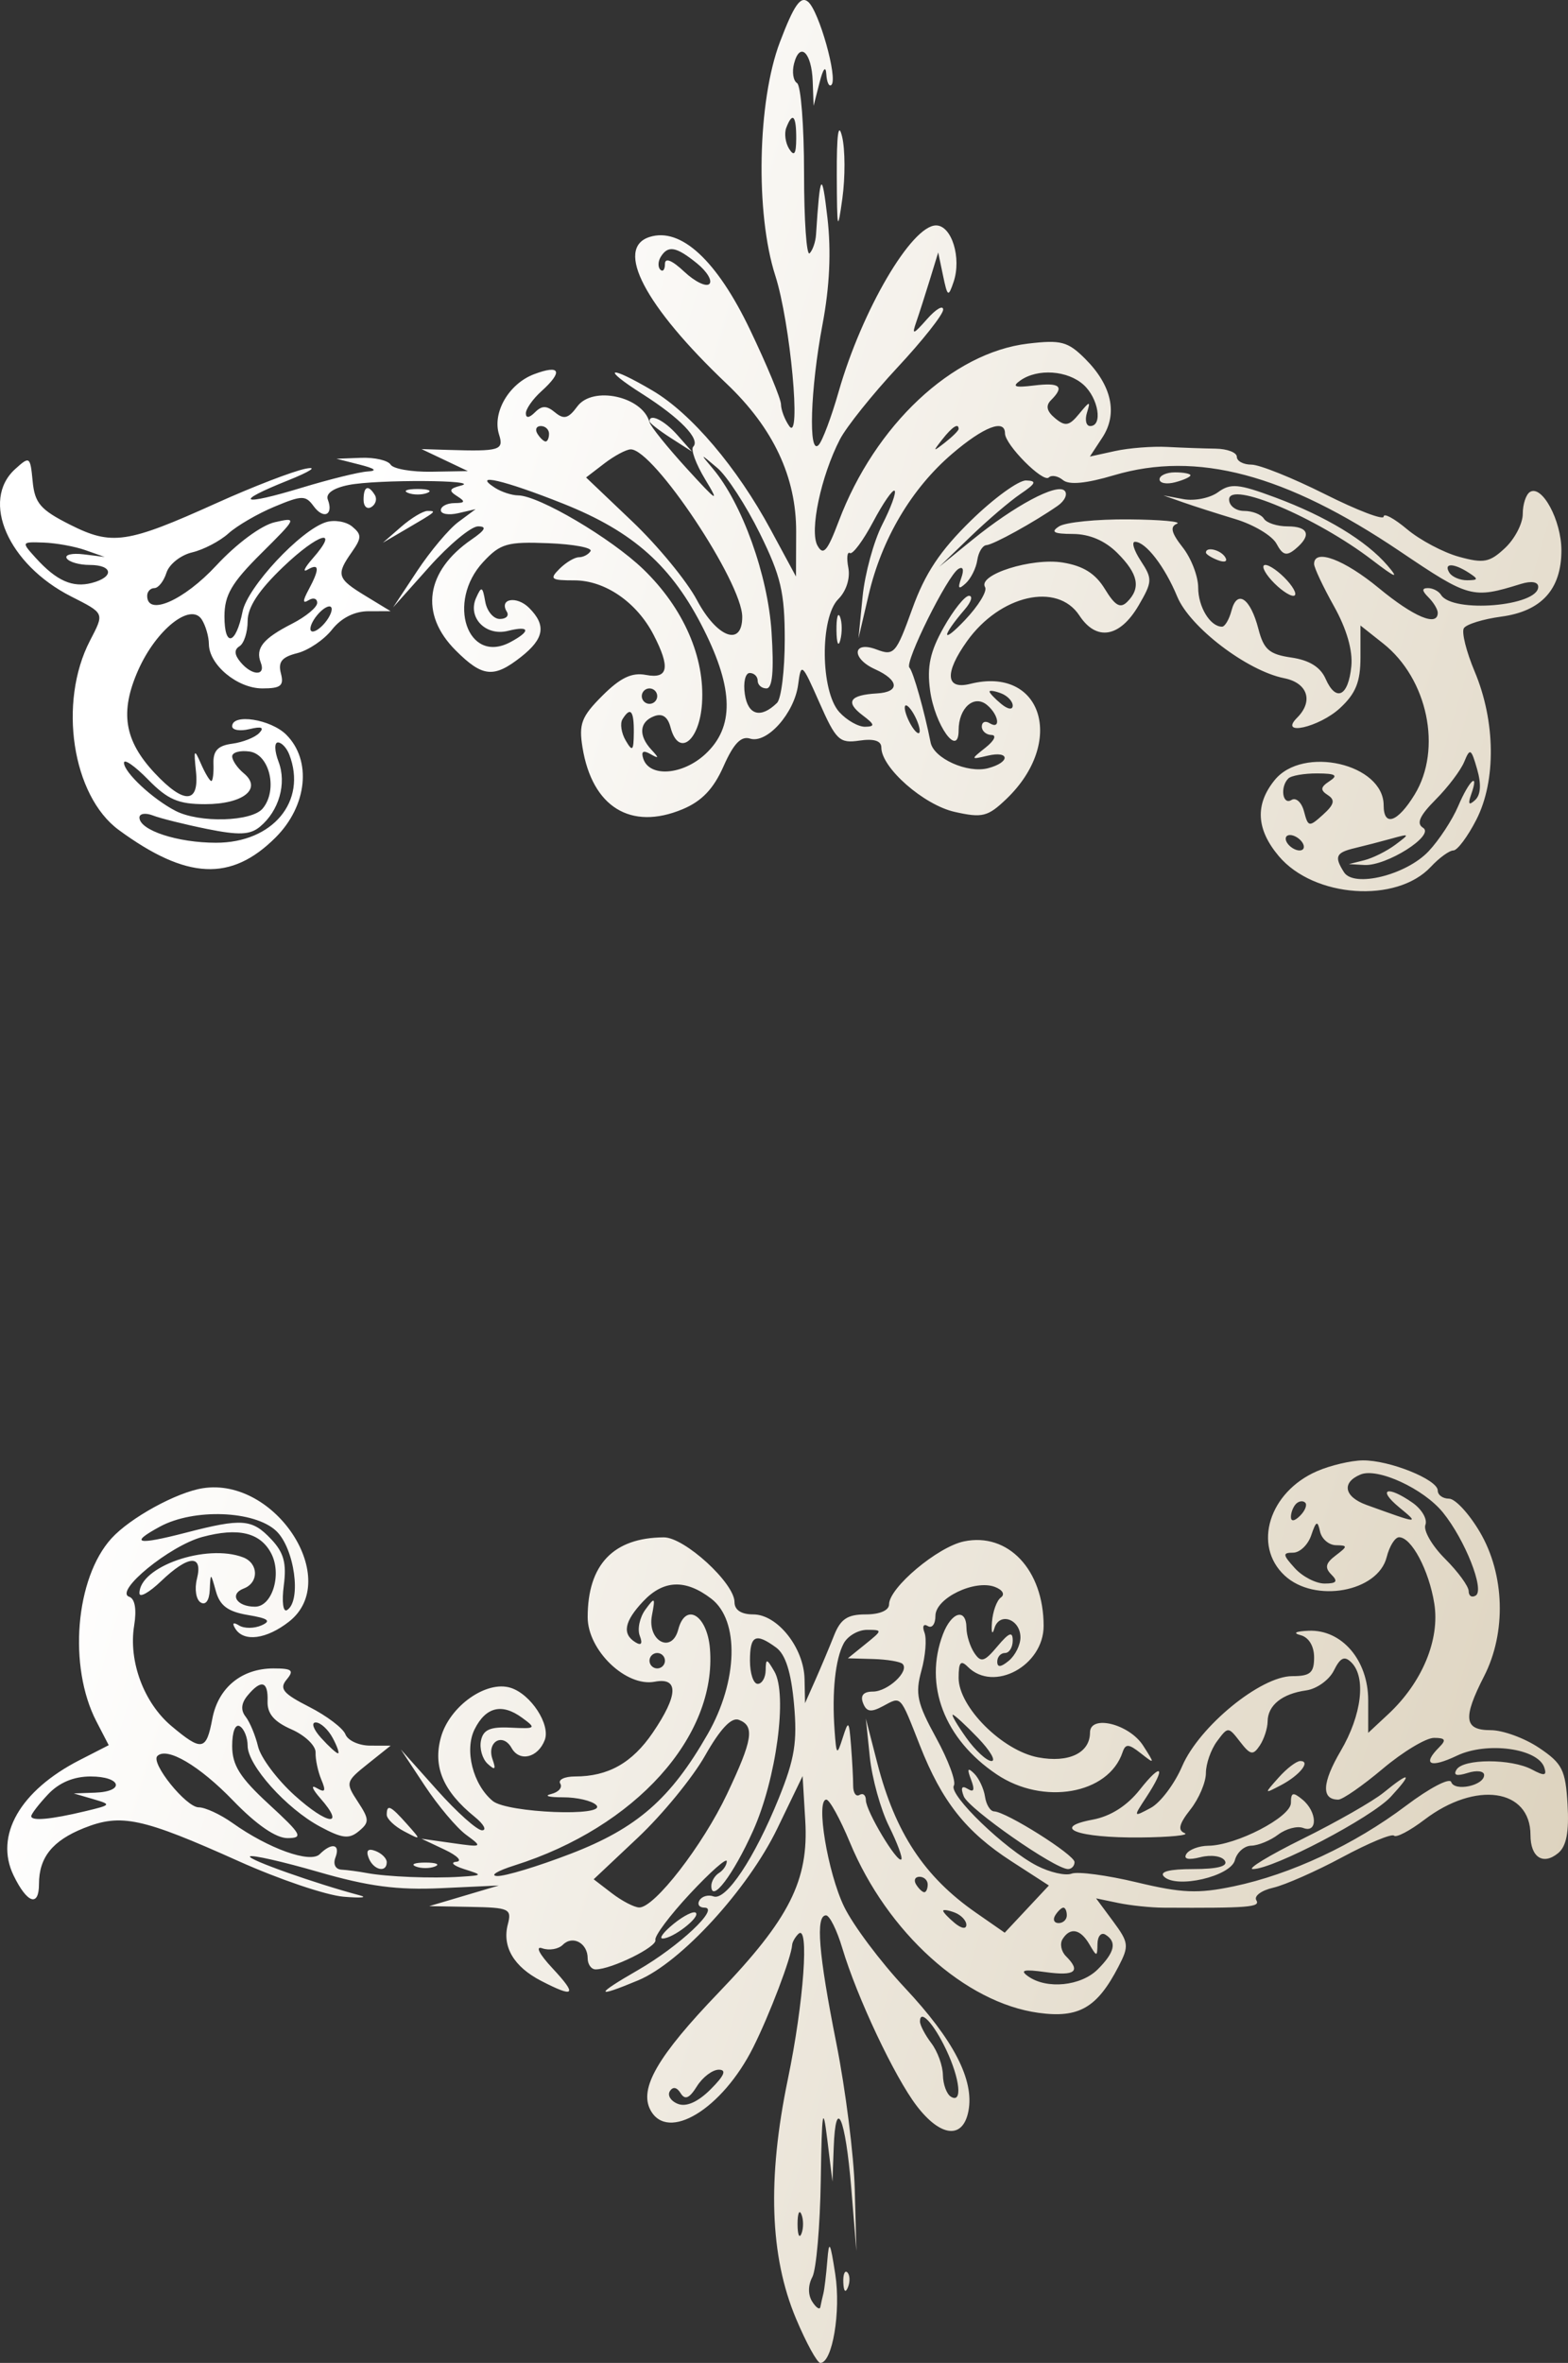 <?xml version="1.0" encoding="UTF-8"?> <svg xmlns="http://www.w3.org/2000/svg" width="148" height="223" viewBox="0 0 148 223" fill="none"><rect x="0" y="0" width="148" height="223" fill="#333333" stroke="none"/><path fill-rule="evenodd" clip-rule="evenodd" d="M73.616 3.966C71.496 9.543 71.285 20.127 73.177 26.008C74.597 30.418 75.657 41.867 74.493 40.208C74.072 39.608 73.722 38.687 73.716 38.162C73.71 37.638 72.397 34.472 70.798 31.128C67.664 24.571 64.264 21.428 61.315 22.363C57.998 23.414 60.865 28.88 68.575 36.203C72.993 40.399 75.167 45.028 75.147 50.198L75.131 54.409L72.75 50.001C69.571 44.114 65.248 39.02 61.605 36.871C57.452 34.419 56.662 34.66 60.614 37.171C64.197 39.447 66.135 41.455 65.43 42.159C65.178 42.411 65.685 43.795 66.558 45.236C67.947 47.529 67.731 47.401 64.821 44.214C62.993 42.211 61.41 40.245 61.303 39.844C60.653 37.41 55.94 36.384 54.489 38.36C53.653 39.498 53.225 39.613 52.394 38.924C51.594 38.26 51.149 38.258 50.491 38.915C49.956 39.45 49.634 39.485 49.634 39.01C49.634 38.592 50.29 37.656 51.093 36.931C53.175 35.05 52.895 34.38 50.416 35.313C48.026 36.214 46.446 38.94 47.107 41.02C47.574 42.486 47.162 42.611 42.339 42.462L39.786 42.382L41.975 43.421L44.163 44.46L40.741 44.519C38.859 44.551 37.117 44.25 36.869 43.85C36.621 43.449 35.37 43.16 34.09 43.207L31.763 43.294L33.951 43.85C35.421 44.223 35.661 44.436 34.68 44.497C33.878 44.548 31.105 45.232 28.518 46.017C22.694 47.785 21.961 47.427 27.153 45.351C29.287 44.497 30.049 43.995 28.845 44.235C27.641 44.474 23.867 45.93 20.456 47.471C11.972 51.302 10.565 51.51 6.597 49.51C3.816 48.108 3.279 47.484 3.082 45.422C2.855 43.068 2.802 43.03 1.44 44.26C-1.86 47.242 0.77 53.262 6.689 56.277C9.905 57.915 9.863 57.816 8.492 60.463C5.47 66.297 6.813 75.105 11.218 78.333C17.62 83.026 21.816 83.226 26.011 79.038C28.999 76.055 29.447 71.76 27.021 69.339C25.556 67.876 21.915 67.308 21.915 68.542C21.915 68.905 22.654 69.025 23.557 68.807C24.689 68.535 24.972 68.65 24.468 69.178C24.067 69.599 22.918 70.053 21.915 70.187C20.561 70.368 20.106 70.852 20.149 72.07C20.181 72.971 20.089 73.708 19.944 73.708C19.799 73.708 19.357 72.971 18.963 72.07C18.331 70.624 18.276 70.71 18.496 72.798C18.818 75.862 17.373 75.922 14.603 72.96C11.722 69.882 11.292 67.2 13.044 63.246C14.744 59.409 18.001 56.82 19.049 58.472C19.41 59.042 19.71 60.08 19.716 60.782C19.733 62.748 22.411 64.969 24.765 64.969C26.509 64.969 26.819 64.717 26.512 63.545C26.23 62.468 26.604 62.006 28.051 61.643C29.102 61.38 30.579 60.382 31.332 59.426C32.203 58.319 33.46 57.686 34.785 57.684L36.869 57.681L34.498 56.238C31.811 54.602 31.701 54.248 33.208 52.101C34.145 50.764 34.15 50.445 33.243 49.694C32.668 49.217 31.55 49.032 30.759 49.283C28.354 50.045 23.357 55.406 22.893 57.723C22.268 60.843 21.186 61.133 21.186 58.18C21.186 56.16 21.857 55.007 24.651 52.231C28.046 48.856 28.072 48.797 25.927 49.287C24.66 49.577 22.338 51.297 20.413 53.372C17.349 56.675 13.892 58.19 13.892 56.23C13.892 55.83 14.198 55.502 14.572 55.502C14.946 55.502 15.461 54.847 15.714 54.047C15.969 53.247 17.058 52.385 18.135 52.131C19.211 51.877 20.753 51.072 21.561 50.343C22.368 49.614 24.32 48.478 25.897 47.821C28.505 46.733 28.84 46.728 29.606 47.775C30.539 49.049 31.5 48.603 30.943 47.154C30.721 46.577 31.455 46.059 32.908 45.769C35.572 45.238 45.603 45.294 43.51 45.828C42.399 46.112 42.328 46.308 43.145 46.825C43.959 47.34 43.908 47.471 42.886 47.48C42.185 47.486 41.61 47.788 41.61 48.151C41.61 48.514 42.348 48.641 43.251 48.432L44.892 48.053L43.264 49.261C42.368 49.925 40.616 52.011 39.37 53.895L37.104 57.322L40.517 53.499C42.394 51.397 44.466 49.676 45.121 49.676C45.982 49.676 45.813 50.019 44.508 50.917C40.162 53.907 39.583 57.96 43.013 61.384C45.543 63.91 46.606 64.017 49.17 62.003C51.373 60.274 51.583 59.008 49.939 57.367C48.769 56.199 47.073 56.496 47.841 57.737C48.072 58.11 47.772 58.415 47.175 58.415C46.577 58.415 45.959 57.678 45.8 56.776C45.547 55.331 45.446 55.288 44.939 56.422C44.11 58.272 45.837 60.066 47.938 59.54C50.02 59.019 50.138 59.55 48.175 60.599C44.129 62.761 42.107 56.808 45.606 53.039C47.221 51.299 47.872 51.11 51.755 51.264C54.143 51.358 55.937 51.694 55.74 52.012C55.544 52.33 55.05 52.589 54.645 52.589C54.239 52.589 53.413 53.08 52.812 53.681C51.839 54.652 51.996 54.773 54.225 54.773C57.1 54.773 60.094 56.831 61.684 59.9C63.291 63.002 63.083 64.1 60.964 63.695C59.639 63.443 58.557 63.958 56.862 65.651C54.885 67.625 54.619 68.315 54.981 70.542C55.895 76.164 59.536 78.411 64.426 76.371C66.24 75.614 67.349 74.452 68.292 72.32C69.238 70.178 69.948 69.437 70.796 69.706C72.395 70.213 74.978 67.31 75.336 64.605C75.614 62.499 75.687 62.561 77.342 66.308C78.912 69.863 79.235 70.17 81.123 69.894C82.494 69.692 83.187 69.912 83.187 70.545C83.187 72.455 87.192 75.969 90.115 76.623C92.722 77.208 93.237 77.079 94.985 75.407C100.616 70.021 98.362 62.839 91.576 64.54C89.253 65.122 89.131 63.517 91.269 60.519C94.383 56.153 99.796 54.913 101.879 58.087C103.492 60.546 105.706 60.166 107.479 57.127C108.774 54.906 108.788 54.626 107.681 52.939C107.029 51.946 106.781 51.132 107.129 51.132C108.142 51.132 109.943 53.468 111.116 56.305C112.309 59.191 117.7 63.303 121.208 64.004C123.43 64.448 123.995 66.174 122.431 67.736C120.65 69.514 124.515 68.644 126.482 66.825C127.968 65.45 128.412 64.348 128.412 62.036V59.032L130.551 60.726C134.759 64.058 136.144 70.696 133.526 74.983C131.924 77.606 130.6 78.069 130.6 76.006C130.6 72.091 122.983 70.328 120.31 73.624C118.445 75.923 118.573 78.271 120.702 80.797C124.015 84.728 131.812 85.278 135.05 81.808C135.843 80.958 136.801 80.262 137.179 80.262C137.556 80.262 138.534 78.953 139.352 77.352C141.227 73.683 141.162 68.062 139.19 63.375C138.4 61.497 137.941 59.657 138.171 59.286C138.401 58.915 139.988 58.424 141.698 58.195C145.499 57.686 147.377 55.617 147.377 51.942C147.377 49.114 145.552 45.724 144.41 46.429C144.035 46.66 143.73 47.591 143.73 48.5C143.73 49.407 142.978 50.855 142.059 51.717C140.604 53.082 140.042 53.188 137.705 52.544C136.23 52.137 134.027 50.968 132.811 49.947C131.595 48.926 130.6 48.388 130.6 48.753C130.6 49.118 128.104 48.164 125.053 46.633C122.002 45.102 118.883 43.85 118.123 43.85C117.363 43.85 116.741 43.517 116.741 43.11C116.741 42.703 115.838 42.358 114.735 42.342C113.632 42.327 111.58 42.254 110.176 42.18C108.772 42.106 106.554 42.28 105.247 42.566L102.871 43.087L104.051 41.289C105.525 39.043 104.94 36.372 102.426 33.862C100.792 32.23 100.149 32.059 97.035 32.428C89.884 33.273 82.594 40.111 79.167 49.187C78.092 52.033 77.709 52.473 77.16 51.492C76.391 50.121 77.49 44.919 79.278 41.468C79.893 40.28 82.338 37.224 84.71 34.678C87.082 32.133 89.023 29.677 89.023 29.222C89.023 28.768 88.338 29.169 87.503 30.114C86.177 31.614 86.047 31.647 86.488 30.377C86.765 29.576 87.344 27.773 87.774 26.372L88.555 23.823L89.011 26.008C89.432 28.022 89.509 28.069 90.004 26.616C90.778 24.343 89.828 21.274 88.352 21.274C86.045 21.274 81.353 29.282 79.159 36.963C78.477 39.348 77.628 41.612 77.271 41.993C76.282 43.048 76.485 36.695 77.634 30.623C78.311 27.049 78.465 23.711 78.099 20.546C77.574 16.011 77.401 16.268 77.023 22.146C76.979 22.825 76.707 23.617 76.418 23.905C76.129 24.193 75.893 20.79 75.893 16.341C75.893 11.891 75.595 8.068 75.232 7.843C74.869 7.619 74.742 6.785 74.951 5.988C75.499 3.892 76.608 4.947 76.709 7.662L76.795 9.986L77.352 7.801C77.693 6.463 77.942 6.157 77.995 7.012C78.043 7.78 78.26 8.229 78.479 8.011C79.096 7.395 77.302 1.019 76.27 0.165C75.566 -0.418 74.943 0.476 73.616 3.966ZM74.215 12.055C74.009 12.592 74.133 13.493 74.49 14.058C74.965 14.804 75.145 14.538 75.153 13.081C75.164 10.906 74.807 10.515 74.215 12.055ZM78.983 16.54C79.003 21.759 79.058 21.987 79.509 18.728C79.785 16.727 79.775 14.105 79.486 12.902C79.136 11.447 78.968 12.664 78.983 16.54ZM62.369 24.236C62.104 24.662 62.085 25.209 62.326 25.449C62.566 25.689 62.763 25.447 62.763 24.909C62.763 24.288 63.426 24.554 64.584 25.64C65.585 26.58 66.652 27.101 66.955 26.798C67.257 26.494 66.73 25.619 65.782 24.852C63.822 23.266 63.054 23.127 62.369 24.236ZM96.317 35.901C95.478 36.491 95.776 36.603 97.594 36.381C100.054 36.08 100.503 36.466 99.204 37.763C98.676 38.29 98.795 38.814 99.591 39.474C100.554 40.272 100.921 40.202 101.87 39.042C102.859 37.833 102.95 37.82 102.6 38.934C102.379 39.635 102.516 40.208 102.904 40.208C104.106 40.208 103.683 37.587 102.277 36.316C100.768 34.952 97.948 34.756 96.317 35.901ZM61.304 39.761C61.304 39.915 62.208 40.621 63.31 41.33L65.316 42.619L63.927 41.05C62.697 39.661 61.304 38.976 61.304 39.761ZM50.728 40.937C50.976 41.337 51.323 41.665 51.5 41.665C51.678 41.665 51.822 41.337 51.822 40.937C51.822 40.536 51.474 40.208 51.049 40.208C50.625 40.208 50.48 40.536 50.728 40.937ZM88.929 41.483C88.023 42.638 88.048 42.663 89.205 41.758C89.907 41.208 90.482 40.635 90.482 40.484C90.482 39.884 89.883 40.27 88.929 41.483ZM89.878 42.819C86.039 46.1 83.228 50.844 81.991 56.131L81.03 60.235L81.418 56.306C81.632 54.146 82.469 51.083 83.277 49.499C84.086 47.917 84.61 46.484 84.441 46.315C84.272 46.146 83.359 47.465 82.413 49.247C81.466 51.028 80.48 52.354 80.222 52.195C79.963 52.035 79.896 52.662 80.073 53.588C80.263 54.579 79.874 55.792 79.128 56.537C77.379 58.284 77.437 65.236 79.219 67.201C79.921 67.976 81.019 68.6 81.659 68.587C82.618 68.568 82.576 68.378 81.417 67.503C79.759 66.25 80.194 65.59 82.774 65.441C84.96 65.315 84.87 64.185 82.593 63.158C80.323 62.134 80.46 60.431 82.742 61.297C84.383 61.92 84.582 61.693 86.109 57.456C87.314 54.109 88.735 51.972 91.644 49.13C93.795 47.027 96.138 45.324 96.849 45.344C97.89 45.375 97.787 45.621 96.317 46.618C95.314 47.297 93.18 49.121 91.576 50.67L88.658 53.487L91.75 50.972C95.75 47.719 99.753 45.581 100.481 46.308C100.797 46.624 100.507 47.264 99.835 47.733C97.615 49.279 93.775 51.4 93.104 51.448C92.741 51.474 92.353 52.112 92.243 52.866C92.132 53.619 91.642 54.602 91.154 55.051C90.476 55.674 90.376 55.556 90.73 54.554C91.012 53.758 90.905 53.42 90.457 53.696C89.422 54.335 85.358 62.524 85.838 63.003C86.19 63.355 87.256 67.123 87.837 70.067C88.134 71.578 91.315 73.007 93.253 72.501C95.372 71.947 95.337 70.818 93.217 71.319C91.598 71.7 91.595 71.69 93.035 70.545C93.856 69.892 94.095 69.375 93.582 69.362C93.081 69.349 92.67 68.991 92.67 68.567C92.67 68.144 92.998 67.999 93.399 68.246C94.483 68.915 94.283 67.46 93.163 66.532C91.939 65.517 90.482 66.811 90.482 68.912C90.482 71.585 88.228 68.431 87.786 65.14C87.485 62.901 87.793 61.484 89.071 59.214C89.994 57.573 91.069 56.23 91.458 56.23C91.848 56.23 91.674 56.803 91.07 57.504C88.835 60.104 88.84 60.879 91.077 58.523C92.351 57.18 93.207 55.781 92.979 55.412C92.254 54.24 97.382 52.616 100.309 53.09C102.247 53.404 103.397 54.127 104.289 55.591C105.25 57.169 105.743 57.451 106.401 56.795C107.708 55.49 107.438 54.158 105.468 52.192C104.299 51.024 102.842 50.4 101.273 50.393C99.454 50.384 99.135 50.21 99.964 49.676C100.566 49.288 103.52 48.99 106.529 49.016C109.538 49.041 111.588 49.229 111.084 49.431C110.414 49.701 110.561 50.298 111.631 51.657C112.435 52.678 113.094 54.387 113.094 55.454C113.094 57.279 114.23 59.143 115.343 59.143C115.617 59.143 116.022 58.455 116.242 57.613C116.772 55.591 118.028 56.456 118.779 59.361C119.281 61.301 119.803 61.753 121.891 62.056C123.581 62.301 124.636 62.956 125.121 64.062C126.101 66.29 127.268 65.724 127.548 62.885C127.696 61.386 127.108 59.35 125.907 57.205C124.878 55.366 124.035 53.575 124.035 53.225C124.035 51.74 126.862 52.792 130.146 55.502C133.452 58.23 135.706 59.174 135.706 57.832C135.706 57.512 135.312 56.856 134.831 56.376C134.201 55.746 134.188 55.502 134.788 55.502C135.246 55.502 135.799 55.79 136.017 56.143C137.099 57.89 145.189 57.219 145.189 55.382C145.189 54.91 144.544 54.803 143.547 55.111C138.973 56.527 138.687 56.45 132.13 52.026C121.341 44.748 112.979 42.526 105.139 44.853C102.505 45.635 100.907 45.785 100.33 45.307C99.854 44.913 99.252 44.803 98.993 45.062C98.46 45.595 94.858 41.968 94.858 40.899C94.858 39.503 92.854 40.275 89.878 42.819ZM57.036 43.743L55.319 45.061L59.685 49.218C62.086 51.504 64.827 54.837 65.776 56.623C67.668 60.183 70.058 61.075 70.058 58.221C70.058 54.954 61.673 42.365 59.527 42.409C59.1 42.418 57.979 43.019 57.036 43.743ZM67.288 44.233C70.049 47.514 72.48 54.283 72.825 59.649C73.061 63.324 72.912 64.969 72.342 64.969C71.888 64.969 71.516 64.641 71.516 64.241C71.516 63.84 71.177 63.513 70.762 63.513C70.347 63.513 70.141 64.414 70.304 65.515C70.599 67.505 71.809 67.833 73.34 66.337C73.741 65.945 74.07 63.258 74.07 60.366C74.07 55.913 73.709 54.376 71.717 50.336C70.423 47.712 68.618 44.933 67.705 44.161C66.052 42.762 66.05 42.762 67.288 44.233ZM109.447 45.238C109.447 45.601 110.103 45.726 110.906 45.517C111.708 45.308 112.364 45.011 112.364 44.857C112.364 44.704 111.708 44.578 110.906 44.578C110.103 44.578 109.447 44.875 109.447 45.238ZM46.716 46.034C47.318 46.423 48.302 46.745 48.904 46.752C50.871 46.772 57.691 50.797 60.724 53.727C64.513 57.388 66.546 62.033 66.262 66.377C66.028 69.972 64.035 71.49 63.29 68.642C63.027 67.639 62.517 67.294 61.737 67.593C60.342 68.127 60.241 69.416 61.487 70.757C62.224 71.548 62.205 71.627 61.392 71.165C60.708 70.775 60.493 70.916 60.719 71.604C61.308 73.391 64.453 73.15 66.593 71.152C69.3 68.626 69.254 65.054 66.444 59.439C63.437 53.432 59.813 50.185 53.159 47.534C47.582 45.312 44.476 44.59 46.716 46.034ZM114.964 46.455C114.207 47.007 112.738 47.301 111.699 47.106L109.811 46.754L111.635 47.398C112.638 47.752 114.874 48.469 116.603 48.99C118.333 49.512 120.079 50.556 120.484 51.311C121.069 52.403 121.432 52.506 122.263 51.818C123.82 50.528 123.527 49.676 121.525 49.676C120.546 49.676 119.542 49.348 119.294 48.947C119.046 48.547 118.206 48.219 117.427 48.219C116.648 48.219 116.012 47.733 116.012 47.138C116.012 45.342 124.248 48.825 129.506 52.845C131.751 54.561 132.087 54.683 130.965 53.373C128.96 51.034 125.159 48.729 120.371 46.948C116.886 45.652 116.155 45.586 114.964 46.455ZM34.316 47.17C34.316 47.794 34.649 48.099 35.057 47.848C35.465 47.596 35.61 47.085 35.378 46.712C34.753 45.702 34.316 45.89 34.316 47.17ZM38.51 46.517C39.012 46.719 39.832 46.719 40.333 46.517C40.835 46.315 40.425 46.15 39.422 46.15C38.419 46.15 38.009 46.315 38.51 46.517ZM37.861 49.719L36.139 51.219L38.328 49.939C41.207 48.256 41.25 48.219 40.353 48.219C39.93 48.219 38.808 48.894 37.861 49.719ZM26.725 53.503C24.418 55.71 23.374 57.301 23.374 58.611C23.374 59.657 23.03 60.726 22.609 60.986C22.087 61.308 22.114 61.782 22.699 62.485C23.783 63.79 25.11 63.825 24.614 62.536C24.09 61.174 24.819 60.268 27.568 58.862C28.873 58.195 29.939 57.311 29.939 56.896C29.939 56.483 29.578 56.367 29.137 56.639C28.554 56.999 28.554 56.726 29.137 55.637C30.185 53.683 30.151 53.107 29.027 53.763C28.526 54.056 28.743 53.582 29.509 52.71C32.144 49.71 30.073 50.301 26.725 53.503ZM3.376 52.657C5.331 54.813 6.85 55.49 8.667 55.015C10.805 54.457 10.668 53.317 8.464 53.317C7.484 53.317 6.51 53.037 6.298 52.694C6.085 52.351 6.805 52.182 7.896 52.316L9.88 52.562L8.056 51.919C7.053 51.566 5.279 51.245 4.114 51.205C2.009 51.133 2.004 51.142 3.376 52.657ZM113.823 52.147C113.823 52.304 114.332 52.628 114.955 52.867C115.605 53.115 115.897 52.993 115.642 52.581C115.214 51.888 113.823 51.557 113.823 52.147ZM120.023 54.773C120.749 55.575 121.672 56.23 122.073 56.23C122.474 56.23 122.208 55.575 121.482 54.773C120.757 53.972 119.834 53.317 119.433 53.317C119.031 53.317 119.298 53.972 120.023 54.773ZM136.8 54.045C137.048 54.446 137.806 54.768 138.485 54.763C139.547 54.752 139.567 54.653 138.624 54.045C137.196 53.123 136.23 53.123 136.8 54.045ZM29.939 58.051C29.423 58.671 29.166 59.342 29.366 59.542C29.567 59.742 30.153 59.399 30.669 58.779C31.184 58.158 31.442 57.488 31.241 57.287C31.041 57.087 30.455 57.43 29.939 58.051ZM78.953 59.507C78.968 60.709 79.131 61.112 79.316 60.404C79.501 59.695 79.489 58.712 79.289 58.219C79.089 57.726 78.938 58.306 78.953 59.507ZM60.575 65.697C60.575 66.098 60.903 66.425 61.304 66.425C61.706 66.425 62.034 66.098 62.034 65.697C62.034 65.297 61.706 64.969 61.304 64.969C60.903 64.969 60.575 65.297 60.575 65.697ZM93.399 65.267C93.399 65.405 93.892 65.927 94.493 66.425C95.124 66.948 95.588 67.019 95.588 66.592C95.588 66.186 95.095 65.665 94.493 65.434C93.892 65.204 93.399 65.129 93.399 65.267ZM85.398 66.79C85.398 67.19 85.716 68.01 86.105 68.61C86.494 69.211 86.812 69.375 86.812 68.974C86.812 68.574 86.494 67.755 86.105 67.154C85.716 66.553 85.398 66.389 85.398 66.79ZM58.755 67.876C58.509 68.274 58.644 69.175 59.054 69.879C59.695 70.977 59.805 70.874 59.824 69.156C59.846 67.062 59.509 66.658 58.755 67.876ZM26.292 71.887C27.076 73.945 26.335 76.531 24.533 78.024C23.6 78.796 22.549 78.84 19.534 78.231C17.434 77.805 15.14 77.234 14.439 76.962C13.737 76.689 13.162 76.775 13.162 77.154C13.162 78.354 16.749 79.534 20.392 79.534C25.746 79.534 29 75.622 27.308 71.219C27.064 70.585 26.58 70.067 26.232 70.067C25.883 70.067 25.91 70.886 26.292 71.887ZM21.915 71.383C21.915 71.763 22.412 72.485 23.018 72.987C24.775 74.442 22.948 75.893 19.359 75.893C16.828 75.893 15.832 75.462 13.978 73.57C12.727 72.292 11.703 71.579 11.703 71.987C11.703 72.891 14.414 75.417 16.579 76.53C18.834 77.689 23.756 77.552 24.797 76.301C26.236 74.569 25.458 71.196 23.557 70.926C22.654 70.799 21.915 71.004 21.915 71.383ZM138.209 71.887C137.882 72.689 136.67 74.294 135.514 75.454C133.997 76.979 133.665 77.719 134.318 78.121C135.471 78.833 130.867 81.749 128.777 81.632L127.318 81.55L128.777 81.183C129.579 80.98 130.892 80.326 131.694 79.728C133.101 78.679 133.087 78.658 131.33 79.146C130.327 79.424 128.768 79.828 127.865 80.042C126.086 80.465 125.919 80.841 126.857 82.318C127.799 83.8 132.732 82.578 134.842 80.338C135.825 79.295 137.083 77.376 137.636 76.075C138.684 73.612 139.644 72.755 138.858 74.983C138.536 75.896 138.641 76.046 139.227 75.511C139.764 75.022 139.832 74.021 139.424 72.598C138.862 70.633 138.748 70.567 138.209 71.887ZM121.604 73.466C120.803 74.264 121.055 76.017 121.896 75.498C122.326 75.233 122.857 75.715 123.083 76.577C123.471 78.059 123.559 78.075 124.875 76.886C125.941 75.923 126.045 75.498 125.329 75.036C124.596 74.563 124.631 74.285 125.494 73.719C126.337 73.167 126.072 72.999 124.339 72.991C123.102 72.985 121.871 73.198 121.604 73.466ZM121.482 79.534C121.73 79.935 122.261 80.262 122.663 80.262C123.064 80.262 123.189 79.935 122.941 79.534C122.693 79.134 122.162 78.806 121.761 78.806C121.36 78.806 121.234 79.134 121.482 79.534ZM124.311 138.841C119.784 140.808 118.216 145.863 121.255 148.69C124.086 151.323 130.058 150.245 130.886 146.951C131.146 145.92 131.672 145.077 132.056 145.077C133.225 145.077 134.876 148.184 135.379 151.333C135.924 154.736 134.237 158.788 131.036 161.771L129.141 163.537V160.464C129.141 156.679 126.652 153.771 123.521 153.9C122.288 153.951 121.987 154.117 122.759 154.318C123.532 154.519 124.035 155.347 124.035 156.418C124.035 157.874 123.671 158.185 121.967 158.185C118.989 158.185 113.195 162.929 111.581 166.686C110.861 168.363 109.524 170.135 108.61 170.623C106.956 171.507 106.954 171.502 108.197 169.607C110.089 166.724 109.676 166.249 107.584 168.9C106.382 170.422 104.83 171.41 103.143 171.726C99.099 172.483 101.708 173.463 107.623 173.41C110.431 173.385 112.317 173.198 111.813 172.995C111.143 172.725 111.29 172.128 112.36 170.77C113.165 169.749 113.823 168.2 113.823 167.329C113.823 166.459 114.295 165.11 114.872 164.333C115.909 162.936 115.935 162.937 117.047 164.376C118.018 165.633 118.272 165.683 118.904 164.74C119.307 164.139 119.641 163.114 119.648 162.462C119.662 160.935 121.013 159.847 123.288 159.53C124.28 159.391 125.455 158.55 125.898 157.66C126.512 156.423 126.903 156.242 127.557 156.895C128.962 158.298 128.532 161.858 126.552 165.232C124.781 168.249 124.701 169.838 126.318 169.838C126.724 169.838 128.613 168.527 130.516 166.924C132.419 165.322 134.595 164.011 135.352 164.011C136.422 164.011 136.533 164.206 135.852 164.885C134.205 166.53 134.976 166.901 137.521 165.689C140.354 164.341 145.168 164.997 145.765 166.813C146.019 167.587 145.772 167.626 144.591 166.995C142.654 165.96 138.124 165.965 137.482 167.002C137.145 167.545 137.49 167.648 138.533 167.318C139.385 167.048 140.083 167.138 140.083 167.519C140.083 168.514 137.285 169.105 136.975 168.175C136.832 167.746 134.918 168.749 132.722 170.405C127.84 174.085 121.845 176.892 116.458 178.02C113.075 178.728 111.564 178.666 107.301 177.645C104.492 176.972 101.722 176.602 101.145 176.824C100.568 177.044 99.093 176.707 97.866 176.074C94.85 174.517 89.508 169.364 90.032 168.518C90.264 168.143 89.513 166.117 88.363 164.017C86.562 160.729 86.368 159.845 86.97 157.668C87.355 156.278 87.485 154.661 87.26 154.076C87.031 153.48 87.168 153.208 87.572 153.457C87.969 153.702 88.293 153.267 88.293 152.491C88.293 150.829 91.998 149.034 93.913 149.767C94.636 150.044 94.876 150.471 94.473 150.76C94.083 151.039 93.704 152.086 93.629 153.088C93.555 154.089 93.657 154.353 93.857 153.674C94.32 152.101 96.317 152.798 96.317 154.533C96.317 155.242 95.825 156.23 95.223 156.729C94.467 157.355 94.129 157.383 94.129 156.818C94.129 156.368 94.457 156.001 94.858 156.001C95.259 156.001 95.588 155.473 95.588 154.827C95.588 153.933 95.245 154.063 94.143 155.374C92.911 156.841 92.592 156.933 91.967 156.001C91.563 155.4 91.228 154.334 91.222 153.634C91.205 151.726 89.816 152.098 89.004 154.227C87.176 159.03 89.13 164.128 94.072 167.453C98.465 170.409 104.622 169.334 105.954 165.377C106.235 164.544 106.525 164.559 107.679 165.468C109.016 166.522 109.024 166.496 107.897 164.74C106.581 162.69 102.882 161.782 102.882 163.51C102.882 165.432 100.877 166.393 97.994 165.853C94.612 165.22 90.482 161.095 90.482 158.352C90.482 156.863 90.676 156.632 91.357 157.312C93.798 159.748 98.505 157.202 98.505 153.445C98.505 148.155 95.148 144.596 90.982 145.469C88.495 145.99 83.917 149.84 83.917 151.41C83.917 151.981 83.038 152.359 81.713 152.359C79.987 152.359 79.337 152.793 78.717 154.362C78.282 155.463 77.489 157.348 76.956 158.55L75.986 160.734L75.94 158.466C75.879 155.509 73.382 152.359 71.099 152.359C69.962 152.359 69.328 151.942 69.328 151.194C69.328 149.4 64.603 145.075 62.654 145.087C57.894 145.115 55.469 147.658 55.469 152.622C55.469 155.746 59.089 159.228 61.797 158.711C64.085 158.274 64.021 159.984 61.617 163.516C59.672 166.375 57.406 167.653 54.285 167.653C53.284 167.653 52.653 167.956 52.882 168.326C53.111 168.696 52.72 169.14 52.013 169.312C51.306 169.484 51.809 169.622 53.132 169.619C54.455 169.616 55.869 169.945 56.274 170.349C57.401 171.475 47.874 171.1 46.505 169.965C44.639 168.418 43.817 165.163 44.798 163.199C45.853 161.086 47.375 160.718 49.283 162.114C50.642 163.108 50.577 163.163 48.201 163.045C46.266 162.948 45.61 163.235 45.397 164.271C45.245 165.014 45.528 165.997 46.025 166.455C46.725 167.099 46.83 167.005 46.49 166.037C45.91 164.387 47.451 163.474 48.29 164.971C49.04 166.309 50.774 165.891 51.417 164.217C51.978 162.758 50.108 159.89 48.203 159.287C45.903 158.558 42.428 161.025 41.616 163.963C40.848 166.74 41.827 169.046 44.801 171.46C45.654 172.152 45.97 172.726 45.505 172.734C45.04 172.743 43.123 171.03 41.246 168.927L37.834 165.104L40.099 168.531C41.345 170.416 43.098 172.497 43.993 173.156C45.583 174.326 45.553 174.345 42.704 173.941L39.786 173.528L41.975 174.563C43.178 175.132 43.67 175.645 43.069 175.704C42.467 175.761 42.795 176.071 43.798 176.392C45.601 176.968 45.596 176.977 43.434 177.118C40.781 177.291 36.516 177.121 34.615 176.765C33.849 176.62 32.776 176.478 32.232 176.448C31.66 176.415 31.419 175.93 31.662 175.299C32.148 174.032 31.313 173.855 30.181 174.985C29.289 175.875 25.362 174.473 21.943 172.042C20.801 171.23 19.365 170.566 18.753 170.566C17.567 170.566 14.194 166.38 14.852 165.724C15.752 164.825 18.82 166.63 22.012 169.938C24.202 172.206 26.045 173.476 27.138 173.471C28.663 173.464 28.475 173.123 25.38 170.273C22.648 167.758 21.915 166.595 21.915 164.775C21.915 163.423 22.217 162.655 22.645 162.919C23.046 163.167 23.374 163.994 23.374 164.757C23.374 166.597 27.023 170.674 30.2 172.381C32.294 173.507 32.944 173.585 33.868 172.819C34.877 171.984 34.867 171.7 33.777 170.038C32.596 168.238 32.621 168.14 34.715 166.467L36.869 164.747L34.941 164.743C33.88 164.741 32.83 164.263 32.606 163.68C32.382 163.098 30.845 161.932 29.191 161.089C26.715 159.828 26.338 159.372 27.056 158.507C27.783 157.633 27.573 157.457 25.814 157.457C22.803 157.457 20.591 159.279 20.04 162.212C19.473 165.23 19.052 165.304 16.184 162.895C13.575 160.703 12.116 156.776 12.662 153.416C12.911 151.888 12.738 150.88 12.198 150.695C10.74 150.195 16.018 145.878 19.1 145.049C22.476 144.142 24.54 144.625 25.581 146.568C26.635 148.533 25.708 151.631 24.068 151.631C22.332 151.631 21.608 150.448 23.014 149.91C24.449 149.36 24.41 147.535 22.95 146.975C19.49 145.65 13.162 147.84 13.162 150.364C13.162 150.81 14.083 150.295 15.208 149.218C17.789 146.75 19.176 146.662 18.588 149.003C18.347 149.961 18.505 150.963 18.939 151.231C19.411 151.522 19.756 151.043 19.8 150.036C19.871 148.39 19.883 148.393 20.378 150.175C20.756 151.538 21.516 152.101 23.405 152.417C25.328 152.738 25.632 152.97 24.686 153.392C24.003 153.696 23.05 153.702 22.567 153.404C22.011 153.061 21.88 153.171 22.211 153.703C23.007 154.991 25.158 154.707 27.288 153.035C32.3 149.098 26.022 139.386 19.151 140.449C16.674 140.832 12.283 143.242 10.517 145.188C7.109 148.943 6.423 157.29 9.098 162.454L10.262 164.701L7.518 166.106C1.893 168.985 -0.541 173.237 1.283 176.996C2.563 179.635 3.68 180.009 3.68 177.8C3.68 175.294 4.952 173.711 7.921 172.525C11.425 171.126 13.407 171.551 22.567 175.666C26.335 177.358 30.766 178.858 32.414 179C34.062 179.14 34.753 179.082 33.951 178.87C29.81 177.774 23.32 175.474 23.596 175.2C23.769 175.027 26.679 175.687 30.064 176.666C34.777 178.03 37.49 178.388 41.649 178.195L47.081 177.943L43.798 178.917L40.516 179.89L44.431 179.962C48.069 180.028 48.316 180.144 47.933 181.608C47.38 183.718 48.495 185.611 51.078 186.944C54.258 188.586 54.516 188.294 52.141 185.747C50.896 184.413 50.496 183.626 51.186 183.87C51.839 184.1 52.713 183.95 53.128 183.535C54.054 182.611 55.469 183.382 55.469 184.81C55.469 185.387 55.807 185.859 56.222 185.859C57.714 185.859 62.051 183.725 61.862 183.084C61.756 182.722 63.228 180.755 65.134 178.713C67.04 176.669 68.599 175.292 68.599 175.652C68.599 176.012 68.27 176.508 67.869 176.756C67.468 177.004 67.14 177.555 67.14 177.98C67.14 179.672 69.211 176.938 71.081 172.777C73.277 167.892 74.347 159.9 73.093 157.745C72.367 156.497 72.288 156.486 72.268 157.639C72.256 158.34 71.918 158.914 71.516 158.914C71.115 158.914 70.787 157.931 70.787 156.729C70.787 154.329 71.311 154.065 73.256 155.485C74.142 156.132 74.67 157.796 74.943 160.801C75.269 164.397 75.013 165.985 73.5 169.725C71.222 175.355 68.521 179.413 67.346 178.973C66.857 178.79 66.263 178.954 66.026 179.337C65.789 179.72 66 180.033 66.494 180.033C67.994 180.033 64.092 183.694 60.21 185.93C56.123 188.284 56.133 188.605 60.242 186.891C64.265 185.213 70.601 178.293 73.374 172.55L75.756 167.616L76.007 171.818C76.343 177.457 74.515 181.087 67.834 188.044C62.078 194.038 60.302 197.098 61.396 199.139C63.026 202.179 68.172 199.04 71.088 193.229C72.632 190.153 74.692 184.735 74.767 183.553C74.785 183.286 75.045 182.822 75.346 182.521C76.41 181.458 75.873 188.953 74.363 196.228C72.413 205.622 72.662 212.938 75.131 218.813C76.099 221.116 77.133 223 77.429 223C78.567 223 79.384 218.148 78.839 214.625C78.363 211.545 78.247 211.349 78.088 213.351C77.984 214.653 77.817 216.045 77.717 216.446C77.617 216.846 77.488 217.419 77.432 217.72C77.376 218.021 77.029 217.792 76.662 217.213C76.257 216.575 76.261 215.662 76.674 214.895C77.046 214.198 77.405 210.084 77.471 205.752C77.57 199.196 77.672 198.547 78.081 201.881L78.573 205.886L78.692 202.669C78.876 197.703 79.801 199.829 80.345 206.468L80.834 212.44L80.679 206.614C80.594 203.41 79.81 197.202 78.938 192.819C77.254 184.36 76.965 180.761 77.966 180.761C78.304 180.761 78.996 182.154 79.504 183.856C80.887 188.485 84.431 196 86.521 198.735C88.785 201.699 90.896 201.91 91.409 199.227C91.97 196.298 90.019 192.52 85.398 187.588C83.098 185.132 80.521 181.691 79.673 179.94C78.124 176.744 76.979 169.838 77.998 169.838C78.297 169.838 79.298 171.657 80.221 173.881C83.75 182.382 91.094 189.013 98.03 189.962C101.837 190.483 103.557 189.485 105.577 185.585C106.584 183.639 106.547 183.328 105.061 181.321L103.457 179.156L105.54 179.59C106.686 179.829 108.608 180.03 109.811 180.037C117.864 180.08 118.989 179.99 118.583 179.334C118.339 178.941 119.056 178.408 120.176 178.151C121.296 177.892 124.232 176.595 126.701 175.268C129.17 173.94 131.365 173.028 131.577 173.24C131.789 173.453 133.079 172.776 134.443 171.738C139.285 168.05 144.459 168.798 144.459 173.185C144.459 175.286 145.655 176.06 147.078 174.881C147.851 174.241 148.111 172.887 147.958 170.291C147.766 167.024 147.463 166.423 145.263 164.947C143.9 164.032 141.849 163.283 140.704 163.283C138.187 163.283 138.051 162.162 140.083 158.185C142.192 154.057 142.033 148.591 139.687 144.595C138.668 142.857 137.355 141.436 136.77 141.436C136.185 141.436 135.706 141.091 135.706 140.67C135.706 139.63 131.119 137.788 128.618 137.823C127.502 137.839 125.563 138.297 124.311 138.841ZM128.412 139.157C126.603 139.914 126.871 141.263 128.98 142.026C134.003 143.842 133.985 143.84 132.059 142.248C129.952 140.505 130.958 140.165 133.325 141.819C134.2 142.431 134.747 143.371 134.541 143.907C134.334 144.444 135.169 145.885 136.395 147.109C137.621 148.333 138.624 149.706 138.624 150.162C138.624 150.617 138.924 150.803 139.293 150.577C140.151 150.047 138.285 145.324 136.201 142.747C134.375 140.49 130.022 138.483 128.412 139.157ZM122.334 141.921C122.066 142.188 121.847 142.745 121.847 143.159C121.847 143.615 122.187 143.572 122.71 143.05C123.185 142.576 123.404 142.019 123.196 141.812C122.989 141.605 122.6 141.654 122.334 141.921ZM15.104 144.07C12.162 145.662 12.917 145.844 17.516 144.653C22.856 143.27 23.781 143.339 25.595 145.259C26.79 146.523 27.062 147.522 26.787 149.628C26.587 151.165 26.719 152.182 27.091 151.952C28.482 151.094 27.796 146.102 26.063 144.475C24.012 142.553 18.299 142.342 15.104 144.07ZM123.762 144.895C123.457 145.796 122.687 146.533 122.05 146.533C121.046 146.533 121.067 146.728 122.212 147.99C122.937 148.791 124.203 149.446 125.024 149.446C126.159 149.446 126.313 149.244 125.666 148.598C125.019 147.952 125.114 147.522 126.067 146.801C127.223 145.923 127.225 145.85 126.094 145.828C125.422 145.815 124.746 145.231 124.594 144.531C124.363 143.469 124.224 143.53 123.762 144.895ZM60.702 151.132C58.927 153.018 58.702 154.203 59.97 154.985C60.533 155.332 60.673 155.123 60.385 154.37C60.143 153.742 60.385 152.63 60.921 151.898C61.814 150.679 61.865 150.726 61.535 152.453C61.072 154.868 63.407 156.119 64.019 153.784C64.703 151.173 66.748 152.405 67.009 155.585C67.688 163.869 59.95 172.454 48.565 176.047C46.946 176.558 46.207 177.009 46.922 177.048C47.637 177.088 50.768 176.14 53.88 174.942C60.129 172.536 63.304 169.761 66.801 163.647C69.659 158.652 69.811 152.93 67.14 150.879C64.704 149.009 62.623 149.09 60.702 151.132ZM79.636 155.093C78.841 156.577 78.515 159.671 78.773 163.283C78.944 165.665 78.995 165.713 79.54 164.011C80.087 162.305 80.137 162.351 80.327 164.74C80.438 166.142 80.529 167.846 80.528 168.527C80.527 169.208 80.797 169.598 81.127 169.394C81.458 169.19 81.728 169.414 81.728 169.891C81.728 170.909 84.691 175.861 85.073 175.48C85.217 175.337 84.691 173.923 83.906 172.338C83.12 170.754 82.308 167.822 82.101 165.824L81.725 162.191L82.81 166.407C84.497 172.958 87.242 177.119 92.11 180.505L94.833 182.398L96.917 180.171L99.002 177.943L95.466 175.656C91.169 172.876 88.91 170.02 86.831 164.74C84.92 159.887 85.099 160.077 83.323 161.026C82.201 161.626 81.781 161.557 81.459 160.721C81.186 160.008 81.502 159.642 82.391 159.642C83.8 159.642 85.871 157.708 85.19 157.029C84.973 156.813 83.723 156.605 82.412 156.568L80.028 156.5L81.688 155.158C83.311 153.847 83.314 153.816 81.835 153.816C81.002 153.816 80.013 154.391 79.636 155.093ZM61.304 156.729C61.304 157.129 61.633 157.457 62.034 157.457C62.435 157.457 62.763 157.129 62.763 156.729C62.763 156.328 62.435 156.001 62.034 156.001C61.633 156.001 61.304 156.328 61.304 156.729ZM23.374 160.006C22.764 160.739 22.702 161.397 23.184 162.009C23.579 162.51 24.107 163.778 24.358 164.829C24.609 165.879 26.161 167.952 27.806 169.437C30.935 172.26 32.645 172.456 30.239 169.717C29.472 168.844 29.311 168.404 29.881 168.739C30.69 169.215 30.788 169.043 30.33 167.954C30.008 167.187 29.764 166.036 29.788 165.394C29.812 164.753 28.79 163.77 27.515 163.21C25.861 162.482 25.215 161.722 25.255 160.552C25.323 158.651 24.661 158.459 23.374 160.006ZM66.548 165.691C65.368 167.771 62.521 171.247 60.22 173.415L56.036 177.356L57.759 178.679C58.706 179.405 59.865 180.008 60.336 180.017C61.772 180.044 66.327 174.159 68.619 169.316C71.051 164.178 71.257 162.891 69.74 162.31C69.036 162.04 67.987 163.152 66.548 165.691ZM91.211 164.011C92.068 165.213 93.137 166.196 93.585 166.196C94.035 166.196 93.458 165.213 92.305 164.011C91.152 162.81 90.083 161.827 89.931 161.827C89.778 161.827 90.354 162.81 91.211 164.011ZM30.304 164.011C31.03 164.813 31.749 165.468 31.901 165.468C32.054 165.468 31.828 164.813 31.398 164.011C30.968 163.21 30.25 162.555 29.8 162.555C29.351 162.555 29.578 163.21 30.304 164.011ZM120.684 167.759C119.303 169.31 119.305 169.315 120.894 168.483C122.668 167.554 123.76 166.196 122.733 166.196C122.37 166.196 121.448 166.899 120.684 167.759ZM91.657 167.954C92.025 168.921 91.93 169.189 91.343 168.827C90.778 168.478 90.653 168.709 90.967 169.524C91.421 170.706 99.567 176.392 100.807 176.392C101.146 176.392 101.423 176.095 101.423 175.733C101.423 175.044 94.979 170.982 93.833 170.949C93.471 170.939 93.083 170.314 92.973 169.56C92.862 168.807 92.401 167.824 91.948 167.375C91.338 166.772 91.262 166.922 91.657 167.954ZM4.536 169.338C3.664 170.265 2.95 171.194 2.95 171.401C2.95 171.881 4.799 171.711 8.056 170.93C10.521 170.34 10.546 170.301 8.786 169.787L6.962 169.254L8.968 169.182C11.845 169.078 11.454 167.653 8.548 167.653C6.956 167.653 5.578 168.232 4.536 169.338ZM130.6 169.171C129.597 169.988 126.168 171.947 122.98 173.525C119.791 175.101 117.667 176.392 118.259 176.392C120.191 176.392 129.462 171.531 131.274 169.568C133.382 167.285 133.112 167.125 130.6 169.171ZM121.847 170.148C121.847 171.486 116.68 174.165 114.049 174.191C113.17 174.2 112.24 174.548 111.981 174.964C111.68 175.452 112.157 175.561 113.318 175.27C114.321 175.018 115.339 175.167 115.61 175.605C115.934 176.127 114.928 176.392 112.626 176.392C110.375 176.392 109.404 176.641 109.865 177.101C111.038 178.271 116.157 177.087 116.559 175.552C116.753 174.812 117.447 174.197 118.103 174.184C118.758 174.171 119.9 173.702 120.641 173.142C121.382 172.581 122.449 172.299 123.012 172.515C124.388 173.042 124.334 170.992 122.941 169.838C122.042 169.093 121.847 169.149 121.847 170.148ZM36.504 171.269C36.504 171.654 37.242 172.358 38.145 172.831C39.778 173.686 39.779 173.683 38.397 172.129C36.853 170.392 36.504 170.234 36.504 171.269ZM34.796 175.337C35.238 176.489 36.504 176.789 36.504 175.741C36.504 175.384 36.028 174.909 35.447 174.686C34.74 174.415 34.524 174.631 34.796 175.337ZM39.239 176.146C39.741 176.348 40.562 176.348 41.063 176.146C41.565 175.944 41.154 175.779 40.151 175.779C39.148 175.779 38.738 175.944 39.239 176.146ZM86.47 177.848C86.718 178.249 87.065 178.577 87.242 178.577C87.419 178.577 87.564 178.249 87.564 177.848C87.564 177.448 87.216 177.12 86.791 177.12C86.367 177.12 86.222 177.448 86.47 177.848ZM63.594 181.552C62.647 182.319 62.174 182.946 62.543 182.946C63.52 182.946 66.108 180.944 65.68 180.52C65.48 180.321 64.542 180.785 63.594 181.552ZM89.023 180.331C89.023 180.469 89.515 180.991 90.117 181.49C90.748 182.012 91.211 182.083 91.211 181.656C91.211 181.25 90.719 180.729 90.117 180.498C89.515 180.268 89.023 180.193 89.023 180.331ZM99.599 180.761C99.351 181.162 99.497 181.49 99.921 181.49C100.346 181.49 100.694 181.162 100.694 180.761C100.694 180.361 100.549 180.033 100.372 180.033C100.195 180.033 99.847 180.361 99.599 180.761ZM100.289 183.009C100.02 183.445 100.165 184.166 100.611 184.612C102.055 186.054 101.481 186.504 98.688 186.117C96.623 185.831 96.221 185.929 97.046 186.516C98.798 187.761 102.031 187.437 103.611 185.859C105.225 184.248 105.444 183.263 104.341 182.582C103.94 182.334 103.601 182.725 103.589 183.449C103.568 184.692 103.525 184.695 102.824 183.492C101.976 182.039 101.004 181.854 100.289 183.009ZM86.834 190.775C86.834 191.122 87.317 192.043 87.905 192.82C88.495 193.597 88.987 194.952 88.999 195.83C89.013 196.707 89.351 197.628 89.752 197.875C90.863 198.561 90.623 196.209 89.299 193.422C88.123 190.95 86.834 189.564 86.834 190.775ZM65.783 196.89C65.066 198.037 64.655 198.21 64.24 197.54C63.886 196.968 63.507 196.9 63.224 197.357C62.975 197.759 63.324 198.298 63.998 198.557C64.787 198.859 65.885 198.367 67.077 197.176C68.373 195.883 68.604 195.326 67.846 195.326C67.249 195.326 66.322 196.03 65.783 196.89ZM75.279 209.891C75.279 210.893 75.444 211.303 75.647 210.802C75.849 210.301 75.849 209.482 75.647 208.981C75.444 208.481 75.279 208.89 75.279 209.891ZM79.598 215.414C79.633 216.262 79.806 216.435 80.038 215.854C80.249 215.329 80.223 214.7 79.981 214.458C79.739 214.217 79.566 214.646 79.598 215.414Z" fill="url(#paint0_linear_6658_2620)"></path><defs><linearGradient id="paint0_linear_6658_2620" x1="39" y1="30" x2="287.835" y2="104.344" gradientUnits="userSpaceOnUse"><stop stop-color="white"></stop><stop offset="1" stop-color="#C3B18D"></stop></linearGradient></defs></svg> 